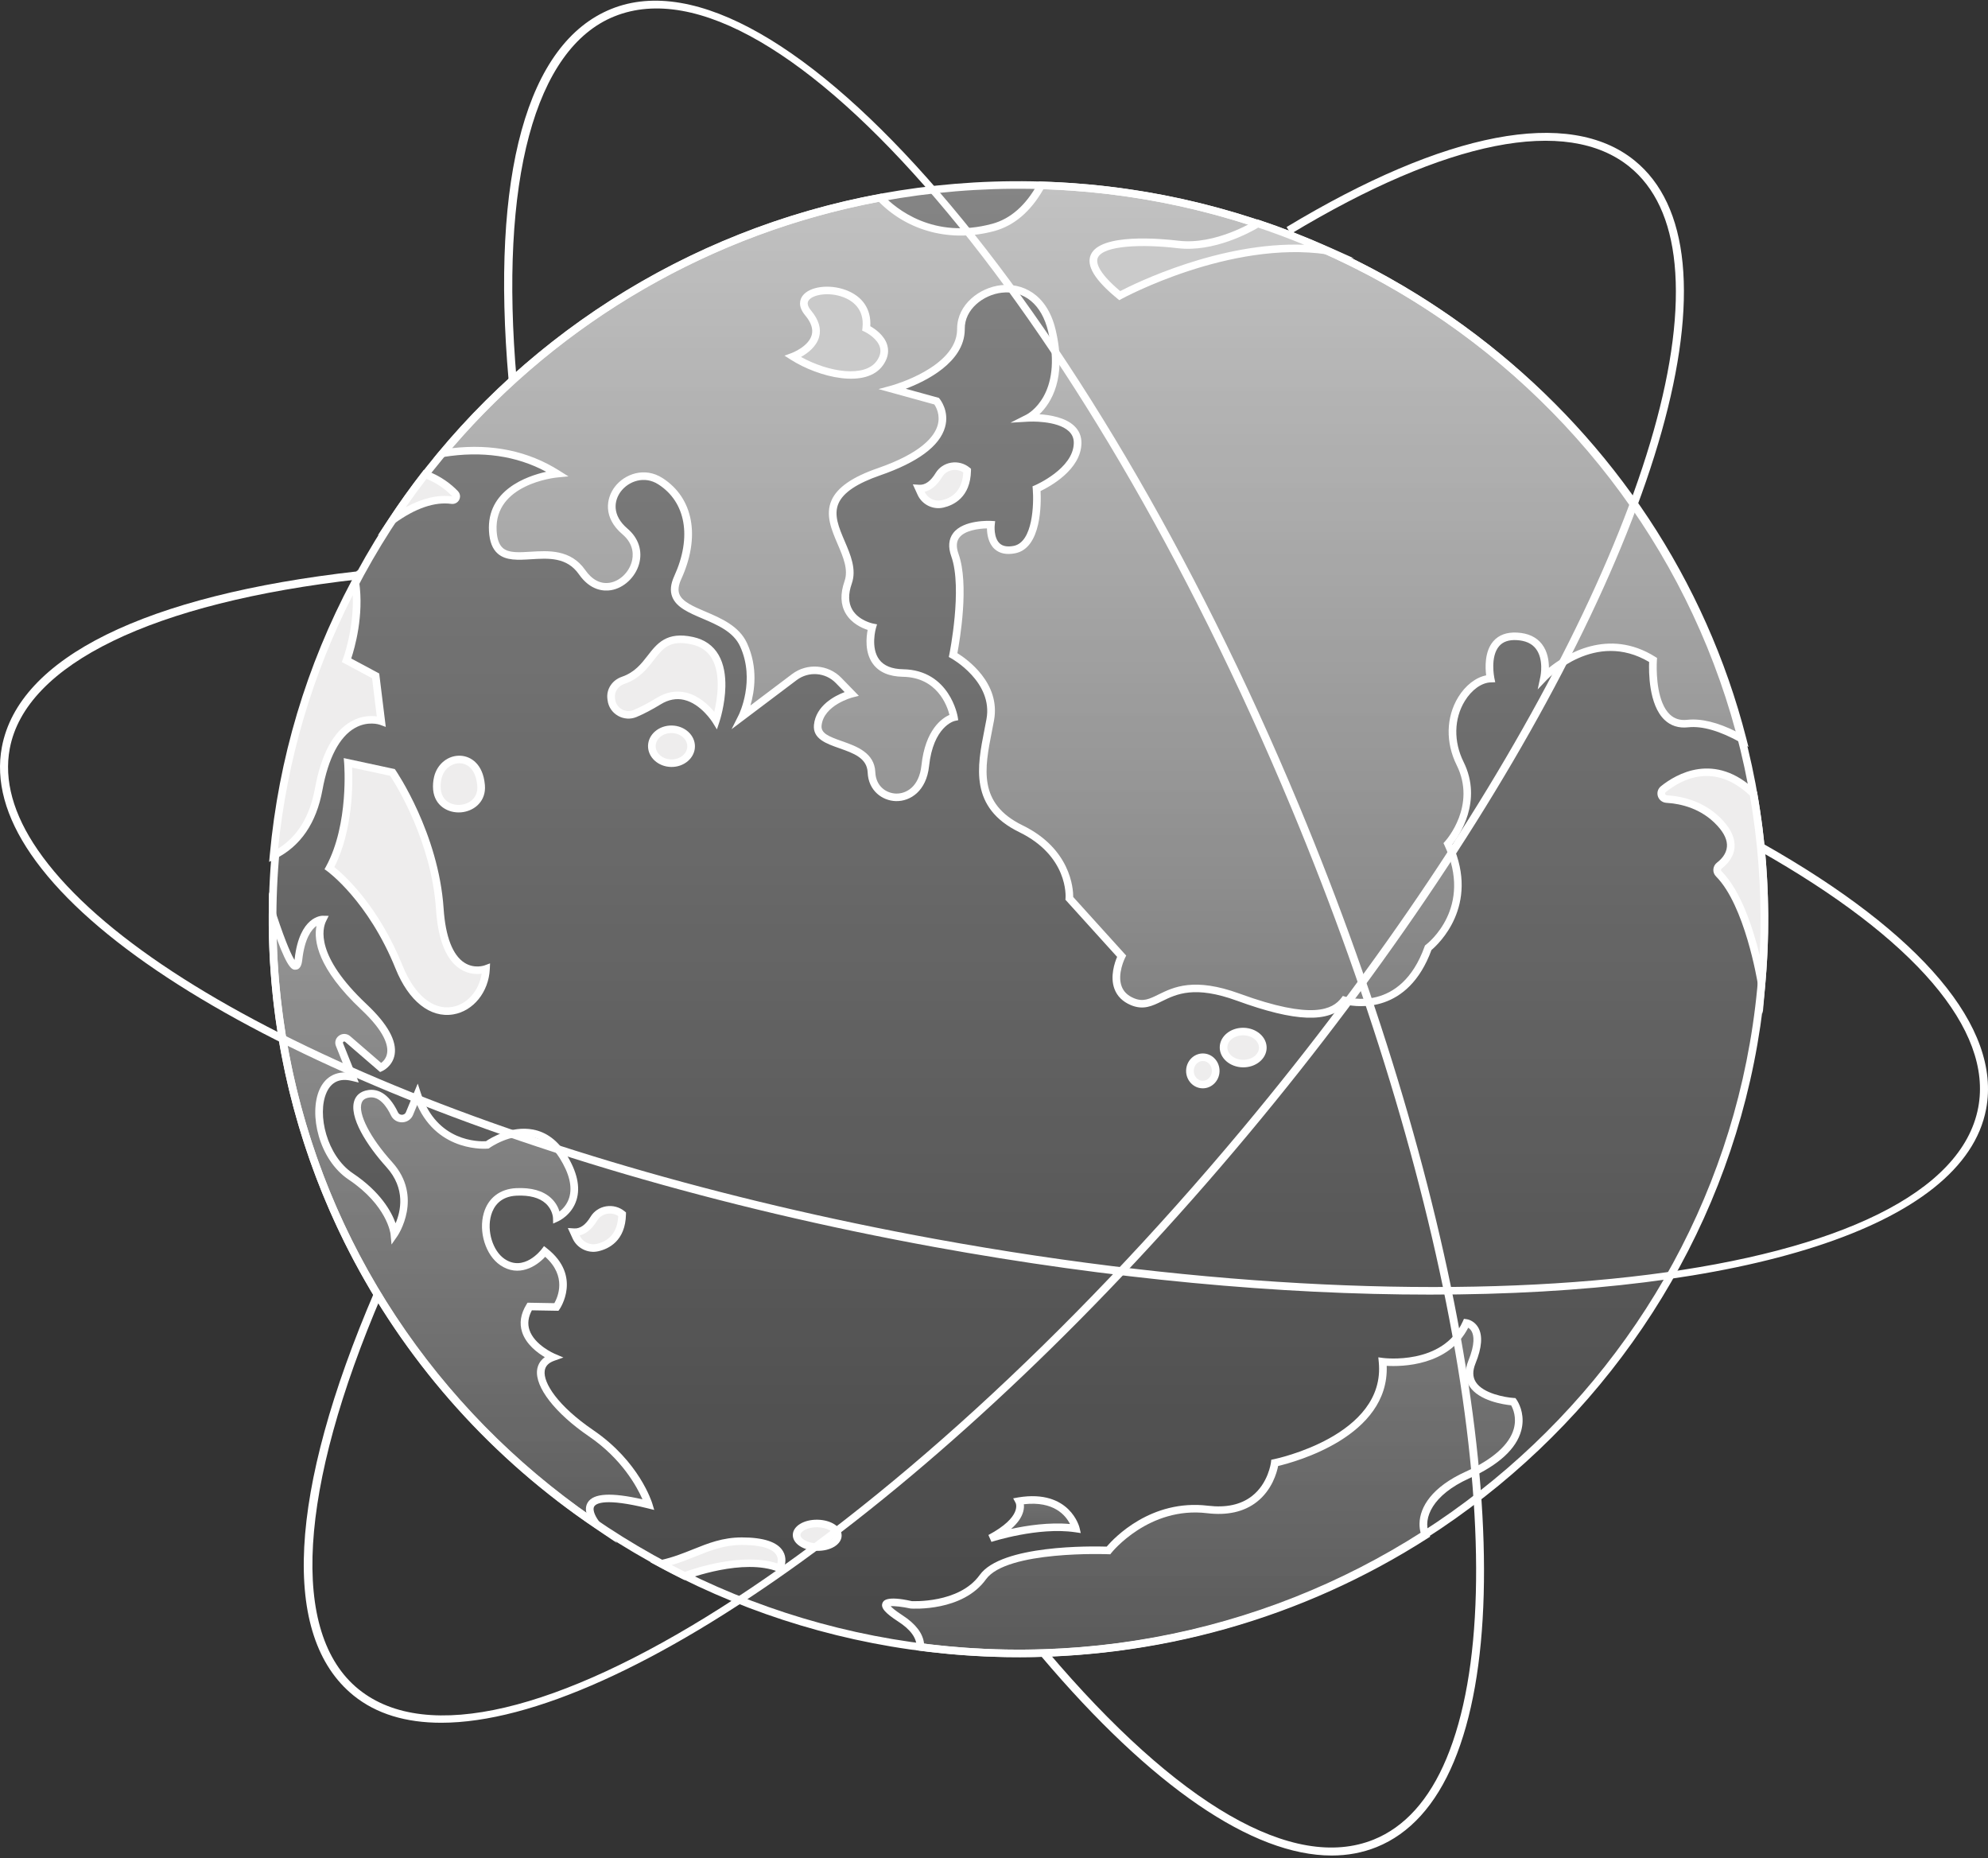 <svg width="458" height="428" viewBox="0 0 458 428" fill="none" xmlns="http://www.w3.org/2000/svg">
<rect x="0" y="0" width="458" height="428" fill="#333333" stroke="none"/>
<path d="M237.703 42.633C332.594 44.3 408.145 121.352 406.451 214.734C404.757 308.116 326.461 382.465 231.57 380.799C136.68 379.131 61.127 302.08 62.821 208.698C64.515 115.316 142.813 40.967 237.703 42.633Z" fill="url(#paint0_linear_33734_268)"/>
<path d="M63.703 208.715C62.02 301.468 137.333 378.276 231.584 379.932C325.837 381.587 403.886 307.472 405.568 214.719C407.251 121.966 331.938 45.158 237.687 43.502C143.434 41.847 65.385 115.962 63.703 208.715ZM407.333 214.751C405.634 308.463 326.779 383.34 231.552 381.669C136.328 379.995 60.239 302.395 61.938 208.683C63.637 114.971 142.492 40.094 237.719 41.765C332.943 43.439 409.032 121.039 407.333 214.751Z" fill="white"/>
<path d="M239.877 42.696C237.295 47.401 233.733 51.066 228.8 52.392C217.419 55.45 208.235 51.232 202.791 45.546C162.52 53.021 127.125 74.356 102.023 104.401C110.317 103.059 119.693 103.655 128.342 109.105C128.342 109.105 112.873 110.571 113.541 122.307C114.211 134.044 127.657 122.554 134.108 131.786C140.559 141.02 151.809 129.058 143.986 122.407C136.165 115.757 145.16 106.361 152.138 110.826C159.118 115.292 160.285 123.997 156.149 133.043C152.014 142.088 167.492 140.19 171.313 148.508C175.132 156.826 171.013 165.003 171.013 165.003L183.021 155.949C186.118 153.615 190.503 153.949 193.2 156.722L196.193 159.8C196.193 159.8 188.945 161.628 188.405 167.046C187.865 172.465 200.477 170.514 200.785 177.901C201.092 185.291 212.105 186.352 213.168 176.383C214.23 166.414 219.768 165.209 219.768 165.209C219.768 165.209 218.186 155.194 208.04 155.015C197.894 154.836 200.95 144.473 200.95 144.473C200.95 144.473 192.375 142.798 195.4 134.167C198.424 125.534 181.612 115.904 202.482 108.671C223.352 101.438 215.794 92.403 215.794 92.403L205.695 89.621C205.695 89.621 221.437 85.338 221.391 75.784C221.342 66.228 238.652 60.67 242.343 76.151C246.034 91.633 236.921 96.249 236.921 96.249C236.921 96.249 248.388 95.581 248.271 102.093C248.152 108.604 238.814 112.565 238.814 112.565C238.814 112.565 239.905 125.395 233.707 126.59C227.507 127.783 228.294 120.849 228.294 120.849C228.294 120.849 217.275 120.22 220.004 127.868C222.735 135.514 219.587 150.876 219.587 150.876C219.587 150.876 229.854 156.484 228.142 165.79C226.429 175.096 223.194 185.026 235.205 190.882C247.216 196.739 246.369 206.928 246.369 206.928L258.41 220.24C258.41 220.24 254.445 227.987 260.868 230.704C267.29 233.423 268.645 223.603 285.301 229.686C301.96 235.769 307.294 233.546 309.704 230.404C309.704 230.404 323.16 234.695 329.047 218.297C329.047 218.297 340.678 209.526 333.599 194.348C333.599 194.348 341.324 185.799 336.395 175.869C331.466 165.941 337.815 156.498 343.408 156.307C343.408 156.307 341.24 146.137 349.469 146.57C357.697 147.004 355.769 155.946 355.769 155.946C355.769 155.946 367.465 143.628 380.846 152.005C380.846 152.005 379.679 167.655 388.816 166.657C392.879 166.214 397.534 168.072 401.46 170.27C383.113 98.665 318.278 44.948 239.877 42.696Z" fill="url(#paint1_linear_33734_268)"/>
<path d="M381.68 153.091C381.635 155.559 381.825 161.833 384.708 164.566C385.771 165.571 387.081 165.975 388.712 165.796C391.907 165.446 395.729 166.377 400.092 168.562C380.885 97.193 315.543 45.976 240.383 43.581C237.429 48.751 233.612 51.997 229.027 53.23C219.179 55.876 209.292 53.354 202.478 46.486C164.231 53.697 129.419 73.8 104.158 103.227C113.411 102.163 121.695 103.89 128.811 108.375L130.955 109.727L128.42 109.971C127.822 110.028 113.811 111.512 114.414 122.259C114.525 124.182 114.993 125.477 115.845 126.221C117.189 127.394 119.53 127.249 122.239 127.081C126.356 126.825 131.482 126.506 134.828 131.295C136.407 133.557 138.359 134.569 140.47 134.225C142.75 133.853 144.829 131.895 145.523 129.462C145.918 128.081 146.165 125.416 143.401 123.065C138.873 119.217 139.629 114.763 141.648 112.12C143.895 109.178 148.501 107.469 152.613 110.099C159.764 114.672 161.424 123.601 156.946 133.4C156.298 134.815 156.162 135.95 156.523 136.864C157.208 138.605 159.779 139.701 162.5 140.862C166.15 142.418 170.286 144.185 172.108 148.151C174.687 153.77 173.835 159.265 172.888 162.492L182.477 155.261C185.935 152.654 190.817 153.024 193.829 156.121L197.864 160.272L196.407 160.642C196.34 160.659 189.749 162.392 189.276 167.132C189.112 168.906 190.942 169.641 193.959 170.706C197.306 171.882 201.471 173.349 201.659 177.868C201.795 181.146 204.218 182.713 206.411 182.782C208.793 182.857 211.76 181.202 212.283 176.294C213.162 168.052 217.017 165.426 218.74 164.655C218.191 162.485 215.889 156.022 208.015 155.885C204.87 155.829 202.556 154.844 201.142 152.955C199.171 150.323 199.573 146.714 199.893 145.087C198.594 144.667 196.178 143.608 194.823 141.289C193.637 139.26 193.546 136.769 194.558 133.884C195.495 131.206 194.27 128.353 192.974 125.322C191.551 121.996 190.078 118.557 191.588 115.193C192.904 112.267 196.368 109.866 202.18 107.853C212.291 104.35 215.286 100.527 216.019 97.938C216.687 95.581 215.654 93.75 215.254 93.159L202.4 89.618L205.452 88.784C205.601 88.743 220.343 84.622 220.499 75.965C220.501 75.838 220.499 75.706 220.503 75.58C220.601 70.108 225.657 66.262 230.563 65.693C235.354 65.134 241.189 67.537 243.195 75.954C245.864 87.15 242.093 92.906 239.465 95.414C241.889 95.57 245.42 96.149 247.473 98.088C248.612 99.164 249.176 100.517 249.146 102.109C249.036 108.197 241.848 112.087 239.728 113.103C239.867 115.793 240.001 126.261 233.869 127.442C231.873 127.826 230.278 127.495 229.133 126.458C227.652 125.114 227.391 122.947 227.375 121.706C225.51 121.741 222.295 122.151 221.024 123.815C220.318 124.738 220.253 125.965 220.83 127.582C223.332 134.58 221.124 147.468 220.564 150.444C222.773 151.812 230.591 157.329 229.003 165.945C228.851 166.771 228.689 167.6 228.523 168.432C226.835 176.982 225.243 185.06 235.59 190.106C246.646 195.496 247.259 204.613 247.253 206.608L259.459 220.103L259.191 220.629C259.174 220.665 257.341 224.313 258.404 227.174C258.862 228.408 259.779 229.301 261.209 229.906C263.344 230.811 264.755 230.116 266.891 229.067C270.353 227.367 275.096 225.037 285.601 228.873C302.522 235.051 307.056 232.408 308.995 229.884L309.371 229.39L309.969 229.578C310.486 229.74 322.687 233.381 328.205 218.007L328.293 217.767L328.501 217.608C328.954 217.266 339.477 209.05 332.79 194.711L332.55 194.197L332.931 193.773C333.229 193.44 340.198 185.531 335.595 176.251C333.007 171.036 333.136 165.18 335.941 160.584C337.594 157.876 339.995 156.024 342.386 155.555C342.163 153.813 341.986 150.044 344.041 147.688C345.296 146.245 347.136 145.579 349.508 145.703C352.037 145.837 353.958 146.727 355.222 148.348C356.549 150.051 356.845 152.205 356.843 153.817C360.696 150.707 370.516 144.512 381.313 151.272L381.758 151.552L381.719 152.069C381.719 152.088 381.691 152.469 381.68 153.091ZM402.813 172.031L401.017 171.024C396.229 168.346 392.155 167.168 388.907 167.523C386.75 167.758 384.926 167.183 383.483 165.815C379.791 162.315 379.85 154.595 379.928 152.473C367.523 145.112 356.86 156.063 356.407 156.538L354.256 158.796L354.898 155.766C354.907 155.726 355.708 151.82 353.816 149.4C352.882 148.201 351.401 147.544 349.413 147.438C347.594 147.343 346.277 147.792 345.385 148.814C343.263 151.243 344.255 156.082 344.264 156.13L344.477 157.139L343.431 157.176C341.32 157.247 339.029 158.896 337.454 161.48C334.954 165.569 334.858 170.808 337.18 175.49C341.664 184.522 336.138 192.539 334.617 194.478C340.916 208.65 331.364 217.487 329.787 218.813C324.369 233.563 312.792 231.994 310.026 231.384C306.211 235.696 298.436 235.412 284.988 230.502C275.198 226.928 271.031 228.975 267.679 230.621C265.477 231.704 263.398 232.724 260.511 231.503C258.635 230.708 257.369 229.45 256.744 227.762C255.686 224.914 256.82 221.668 257.363 220.397L245.453 207.232L245.483 206.861C245.507 206.478 246.105 197.17 234.807 191.662C223.254 186.03 225.13 176.506 226.792 168.102C226.952 167.276 227.116 166.453 227.267 165.636C228.836 157.05 219.25 151.688 219.153 151.635L218.587 151.326L218.714 150.705C218.746 150.554 221.781 135.492 219.164 128.157C218.392 125.991 218.539 124.174 219.617 122.767C221.994 119.659 228.082 119.968 228.339 119.982L229.264 120.036L229.165 120.945C229.156 120.975 228.865 123.859 230.332 125.185C231.041 125.825 232.117 126.009 233.53 125.738C237.982 124.881 238.207 115.986 237.93 112.64L237.874 112.018L238.458 111.77C238.546 111.733 247.275 107.949 247.381 102.079C247.402 100.973 247.031 100.078 246.253 99.341C243.527 96.767 237.031 97.113 236.966 97.117L232.798 97.359L236.512 95.479C236.854 95.3 244.949 90.92 241.477 76.35C240 70.148 235.996 66.808 230.77 67.418C226.57 67.908 222.191 71.232 222.265 75.779C222.267 75.855 222.265 75.928 222.263 76.004C222.129 83.492 213.309 87.797 208.674 89.543L216.293 91.643L216.467 91.853C216.564 91.966 218.777 94.677 217.718 98.405C216.488 102.749 211.459 106.479 202.767 109.49C197.44 111.339 194.311 113.433 193.202 115.897C191.999 118.57 193.265 121.522 194.601 124.649C195.969 127.845 197.384 131.148 196.226 134.45C195.39 136.836 195.431 138.847 196.355 140.423C197.831 142.954 201.08 143.615 201.114 143.621L202.054 143.805L201.789 144.713C201.778 144.758 200.514 149.197 202.567 151.929C203.638 153.357 205.482 154.103 208.047 154.148C218.811 154.336 220.616 164.968 220.633 165.076L220.761 165.882L219.952 166.058C219.758 166.103 215.012 167.339 214.039 176.474C213.43 182.177 209.741 184.625 206.355 184.519C203.277 184.422 200.07 182.132 199.895 177.939C199.757 174.591 196.65 173.496 193.365 172.34C190.335 171.272 187.212 170.177 187.519 166.963C187.964 162.502 192.301 160.279 194.586 159.41L192.554 157.322C190.166 154.865 186.294 154.571 183.549 156.64L168.545 167.953L170.215 164.62C170.252 164.542 174.094 156.698 170.501 148.866C168.958 145.512 165.318 143.958 161.798 142.454C158.727 141.145 155.829 139.907 154.878 137.492C154.334 136.118 154.487 134.543 155.336 132.688C159.432 123.729 158.02 115.633 151.65 111.555C148.438 109.5 144.825 110.849 143.059 113.163C141.423 115.309 140.954 118.689 144.555 121.753C147.115 123.928 148.082 126.914 147.222 129.933C146.348 132.991 143.69 135.461 140.758 135.939C139.141 136.202 136.027 136.079 133.375 132.282C130.594 128.302 126.402 128.563 122.35 128.814C119.376 128.998 116.567 129.173 114.674 127.521C113.452 126.452 112.791 124.762 112.653 122.357C112.104 112.884 121.33 109.673 125.84 108.662C118.968 104.973 111.011 103.827 102.159 105.258L99.844 105.63L101.335 103.849C127.069 73.05 163.04 52.04 202.62 44.692L203.094 44.602L203.426 44.949C206.484 48.145 215.055 55.184 228.56 51.556C232.8 50.415 236.344 47.296 239.093 42.285L239.352 41.812L239.895 41.829C316.744 44.037 383.528 96.765 402.306 170.058L402.813 172.031Z" fill="white"/>
<path d="M318.527 313.645C320.259 331.623 293.688 336.946 293.688 336.946C293.688 336.946 292.286 349.37 278.197 347.675C264.107 345.981 255.374 357.117 255.374 357.117C255.374 357.117 231.564 356.12 226.435 363.267C221.303 370.414 209.865 369.634 209.865 369.634C209.865 369.634 198.713 367.123 207.435 372.776C211.073 375.135 212.086 377.44 212.049 379.336C218.524 380.182 225.109 380.686 231.797 380.804C267.388 381.429 300.645 371.36 328.403 353.601C326.64 349.248 329.564 343.606 338.057 339.753C355.261 331.949 348.659 322.858 348.659 322.858C348.659 322.858 335.73 322.052 339.118 313.718C342.505 305.381 337.809 304.72 337.809 304.72C332.905 315.635 318.527 313.645 318.527 313.645Z" fill="url(#paint2_linear_33734_268)"/>
<path d="M327.031 350.923C327.1 347.142 329.851 342.517 337.682 338.964C343.93 336.131 347.757 332.719 348.751 329.095C349.465 326.476 348.565 324.448 348.137 323.686C346.448 323.513 340.714 322.689 338.523 319.279C337.458 317.619 337.38 315.64 338.292 313.394C339.869 309.52 339.563 307.577 339.029 306.635C338.8 306.229 338.508 305.976 338.253 305.818C333.704 314.672 322.911 314.797 319.473 314.596C320.07 330.88 298.383 336.727 294.459 337.663C294.161 339.193 293.067 343.196 289.521 345.958C286.603 348.231 282.755 349.098 278.086 348.536C264.681 346.926 256.15 357.541 256.067 357.649L255.787 358.005L255.331 357.986C255.099 357.976 231.945 357.089 227.15 363.769C221.795 371.229 210.289 370.533 209.801 370.499C207.927 370.088 206.05 369.88 205.198 369.961C205.507 370.307 206.231 370.96 207.915 372.052C210.957 374.023 212.628 376.212 212.889 378.568C219.206 379.367 225.566 379.826 231.809 379.936C265.84 380.533 298.855 371.304 327.34 353.242C327.126 352.521 327.017 351.742 327.031 350.923ZM350.781 327.307C350.768 327.992 350.677 328.727 350.465 329.507C349.331 333.719 345.279 337.432 338.422 340.54C330.043 344.343 327.761 349.675 329.217 353.281L329.483 353.941L328.878 354.33C299.969 372.824 266.391 382.279 231.777 381.673C225.227 381.557 218.549 381.061 211.928 380.197L211.145 380.097L211.162 379.318C211.162 379.316 211.162 379.314 211.162 379.313C211.197 377.293 209.779 375.339 206.944 373.504C203.862 371.503 202.84 370.3 203.32 369.196C203.508 368.763 204.081 367.441 210.058 368.787C210.058 368.776 220.937 369.415 225.709 362.766C230.716 355.788 251.538 356.13 254.961 356.234C256.636 354.276 265.144 345.231 278.3 346.815C282.474 347.317 285.877 346.575 288.41 344.609C292.205 341.666 292.801 336.898 292.804 336.851L292.879 336.224L293.506 336.096C293.763 336.045 319.307 330.731 317.643 313.727L317.539 312.634L318.645 312.785C318.782 312.804 332.425 314.544 336.999 304.368L337.268 303.767L337.929 303.86C338.542 303.946 339.778 304.437 340.537 305.731C341.626 307.581 341.421 310.378 339.932 314.039C339.228 315.763 339.256 317.176 340.016 318.352C341.715 321.001 346.867 321.877 348.71 321.993L349.128 322.019L349.372 322.354C349.443 322.454 350.833 324.409 350.781 327.307Z" fill="white"/>
<path d="M62.803 210.827C62.48 268.97 92.085 320.566 137.543 351.257C137.055 350.671 129.882 341.746 149.431 346.57C149.431 346.57 146.618 337.258 136.177 330.126C125.737 322.995 121.179 314.809 127.395 312.602C127.395 312.602 117.471 308.375 122.018 300.928L128.194 301.038C128.194 301.038 133.026 294.173 125.484 288.251C125.484 288.251 120.963 294.251 115.732 290.685C110.502 287.119 109.84 274.95 118.967 274.531C128.093 274.112 128.272 280.483 128.272 280.483C128.272 280.483 136.281 276.861 129.707 266.325C123.131 255.786 112.259 263.702 112.259 263.702C112.259 263.702 100.314 264.94 96.133 252.129L94.33 256.48C93.708 257.982 91.579 258.033 90.875 256.566C89.677 254.064 87.752 251.524 84.958 251.931C79.65 252.708 82.743 260.577 89.663 268.227C96.586 275.875 90.845 284.169 90.845 284.169C90.845 284.169 90.194 277.262 80.789 270.965C71.386 264.668 70.66 245.601 81.204 248.103L78.206 240.611C77.751 239.478 79.153 238.508 80.084 239.312L87.717 245.901C87.717 245.901 95.13 242.558 83.851 231.938C72.571 221.317 72.895 214.665 74.317 211.795C74.317 211.795 69.804 211.715 68.752 220.962C68.223 225.62 65.437 218.769 62.803 210.827Z" fill="url(#paint3_linear_33734_268)"/>
<path d="M134.987 347.518C134.996 347.004 135.125 346.496 135.426 346.029C136.772 343.938 140.791 343.713 148.016 345.342C146.769 342.489 143.294 336.039 135.681 330.841C127.898 325.525 123.224 319.491 123.741 315.522C123.862 314.618 124.287 313.484 125.513 312.598C123.814 311.595 121.206 309.656 120.285 306.834C119.617 304.785 119.95 302.644 121.27 300.481L121.532 300.051L127.711 300.161C128.501 298.776 130.656 293.963 125.604 289.483C123.561 291.709 119.464 294.281 115.237 291.4C111.889 289.116 110.193 283.724 111.462 279.378C112.473 275.918 115.196 273.835 118.934 273.664C122.418 273.504 125.107 274.265 126.928 275.929C128.065 276.97 128.625 278.155 128.899 279.054C129.66 278.455 130.662 277.416 131.138 275.845C131.892 273.355 131.162 270.306 128.96 266.779C127.242 264.024 125.063 262.375 122.485 261.88C117.629 260.948 112.838 264.367 112.791 264.398L112.598 264.54L112.358 264.564C112.239 264.577 101.026 265.597 96.109 254.508L95.156 256.81C94.733 257.826 93.78 258.476 92.667 258.506C91.551 258.534 90.562 257.932 90.084 256.937C89.088 254.859 87.415 252.453 85.096 252.79C83.843 252.974 83.486 253.571 83.324 254.007C82.415 256.477 85.297 262.087 90.332 267.65C97.624 275.708 91.645 284.567 91.582 284.659L90.201 286.652L89.974 284.249C89.969 284.188 89.2 277.642 80.301 271.682C73.481 267.12 71.073 256.596 73.626 250.921C74.831 248.248 77.046 246.88 79.832 247.025L77.392 240.93C77.036 240.042 77.33 239.076 78.123 238.527C78.918 237.976 79.942 238.03 80.673 238.659L87.813 244.823C88.29 244.466 88.991 243.755 89.181 242.582C89.462 240.842 88.673 237.672 83.247 232.565C73.133 223.043 72.24 216.642 72.914 213.26C71.75 214.103 70.196 216.143 69.638 221.059C69.563 221.704 69.392 223.22 68.208 223.339C67.421 223.419 66.474 223.514 63.751 216.191C65.152 268.823 91.493 317.726 135.101 348.504C135.024 348.18 134.982 347.845 134.987 347.518ZM150.724 347.786L149.224 347.415C139.41 344.992 137.347 346.287 136.917 346.957C136.338 347.858 137.388 349.692 138.233 350.706L142.162 355.422L137.051 351.972C89.697 320.002 61.614 267.235 61.928 210.822L61.958 205.457L63.65 210.559C65.966 217.541 67.237 220.139 67.851 221.105C67.862 221.033 67.873 220.952 67.883 220.865C69.01 210.946 74.124 210.922 74.339 210.926L75.724 210.95L75.117 212.175C74.3 213.826 72.558 220.098 84.468 231.311C89.287 235.848 91.452 239.738 90.918 242.903C90.458 245.594 88.187 246.647 88.091 246.69L87.571 246.925L79.51 239.965C79.363 239.839 79.227 239.885 79.14 239.945C79.054 240.006 78.961 240.113 79.034 240.293L82.654 249.341L81.005 248.948C78.27 248.3 76.333 249.199 75.24 251.625C72.969 256.669 75.32 266.249 81.293 270.248C87.685 274.526 90.177 279.086 91.139 281.759C92.306 279.023 93.525 273.79 89.014 268.804C84.541 263.861 80.267 257.212 81.665 253.413C82 252.509 82.821 251.366 84.837 251.074C86.709 250.8 89.414 251.466 91.681 256.196C91.943 256.745 92.466 256.775 92.621 256.769C92.773 256.765 93.291 256.71 93.522 256.153L96.239 249.59L96.982 251.863C100.628 263.038 110.323 262.952 111.956 262.855C113.019 262.137 117.754 259.207 122.811 260.173C125.899 260.762 128.475 262.681 130.466 265.871C132.949 269.85 133.742 273.387 132.819 276.378C131.75 279.836 128.774 281.215 128.648 281.273L127.436 281.822L127.399 280.508C127.395 280.435 127.304 278.624 125.703 277.18C124.242 275.862 121.992 275.263 119.016 275.399C115.2 275.574 113.724 277.919 113.158 279.856C112.101 283.48 113.512 288.111 116.242 289.972C120.7 293.01 124.62 287.949 124.784 287.733L125.329 287.015L126.042 287.571C134.133 293.933 128.979 301.458 128.927 301.533L128.657 301.914L122.535 301.807C121.692 303.374 121.502 304.879 121.966 306.303C123.103 309.791 127.708 311.785 127.754 311.805L129.796 312.675L127.702 313.419C126.36 313.896 125.636 314.657 125.491 315.746C125.126 318.495 128.443 323.783 136.688 329.413C147.262 336.635 150.166 345.932 150.283 346.325L150.724 347.786Z" fill="white"/>
<path d="M75.902 199.954C75.902 199.954 85.486 206.781 91.961 222.816C98.437 238.853 111.481 233.291 111.959 223.167C111.959 223.167 102.479 226.763 101.325 209.375C100.17 191.985 90.422 177.918 90.422 177.918L80.166 175.71C80.166 175.71 81.38 189.918 75.902 199.954Z" fill="#EEEDED"/>
<path d="M77.025 199.711C79.266 201.509 87.145 208.53 92.783 222.495C95.463 229.135 99.701 232.665 104.118 231.938C107.606 231.363 110.349 228.224 110.962 224.28C109.772 224.435 107.928 224.39 106.081 223.231C102.813 221.176 100.916 216.532 100.445 209.433C99.409 193.826 91.236 180.756 89.883 178.69L81.118 176.805C81.28 180.356 81.36 191.218 77.025 199.711ZM112.899 221.894L112.842 223.208C112.592 228.494 109.045 232.885 104.41 233.65C99.113 234.523 94.153 230.594 91.141 223.138C84.835 207.516 75.48 200.724 75.387 200.657L74.762 200.212L75.126 199.544C80.418 189.845 79.298 175.926 79.288 175.785L79.188 174.612L90.955 177.143L91.152 177.428C91.251 177.572 101.048 191.894 102.206 209.318C102.631 215.724 104.291 220.022 107.006 221.751C109.281 223.199 111.55 222.389 111.647 222.356L112.899 221.894Z" fill="white"/>
<path d="M63.031 197.041C67.437 194.856 71.831 190.478 73.421 181.79C77.013 162.168 87.825 166.121 87.825 166.121L86.545 155.676L79.844 152.085C79.844 152.085 83.211 143.185 81.854 134.04C71.679 153.158 65.103 174.441 63.031 197.041Z" fill="#EEEDED"/>
<path d="M64.068 195.466C68.524 192.702 71.376 188.056 72.55 181.635C74.011 173.661 76.824 168.453 80.915 166.158C83.258 164.842 85.458 164.824 86.798 165.006L85.721 156.225L78.748 152.487L79.014 151.78C79.042 151.704 81.607 144.823 81.257 137.087C71.923 155.398 66.145 175.018 64.068 195.466ZM88.874 167.43L87.517 166.933C87.409 166.895 84.749 165.983 81.752 167.687C78.207 169.7 75.627 174.631 74.288 181.944C72.887 189.594 69.233 194.934 63.426 197.817L62.008 198.521L62.151 196.963C64.191 174.698 70.557 153.394 81.073 133.638L82.333 131.267L82.726 133.915C83.895 141.781 81.693 149.347 80.918 151.672L87.364 155.127L88.874 167.43Z" fill="white"/>
<path d="M140.852 161.207C141.175 163.77 143.893 165.352 146.309 164.342C147.753 163.737 149.555 162.832 151.764 161.481C159.349 156.837 164.92 165.931 164.92 165.931C164.92 165.931 170.211 149.935 159.516 147.577C149.968 145.47 151.249 154.054 143.556 156.703C141.758 157.323 140.572 159.005 140.807 160.865L140.852 161.207Z" fill="#EEEDED"/>
<path d="M164.551 163.949C165.226 161.118 166.168 155.419 164.018 151.707C163.013 149.975 161.478 148.899 159.326 148.424C154.295 147.313 152.754 149.303 150.619 152.052C149.061 154.06 147.295 156.338 143.851 157.524C142.4 158.023 141.508 159.35 141.687 160.759L141.729 161.101C141.852 162.064 142.413 162.894 143.267 163.378C144.103 163.85 145.087 163.91 145.968 163.541C147.561 162.875 149.355 161.933 151.3 160.742C153.502 159.395 155.767 158.983 158.027 159.517C161.012 160.223 163.285 162.427 164.551 163.949ZM167.115 158.133C167.039 162.268 165.842 165.957 165.762 166.201L165.167 168.003L164.167 166.382C164.141 166.339 161.506 162.121 157.606 161.206C155.825 160.785 154.016 161.126 152.233 162.218C150.211 163.454 148.335 164.439 146.658 165.14C145.262 165.725 143.706 165.63 142.387 164.883C141.048 164.124 140.17 162.823 139.978 161.313L139.935 160.975C139.652 158.749 141.024 156.658 143.267 155.884C146.211 154.872 147.74 152.9 149.217 150.998C151.362 148.234 153.578 145.375 159.713 146.728C162.339 147.309 164.305 148.696 165.554 150.851C166.801 153.007 167.16 155.65 167.115 158.133Z" fill="white"/>
<path d="M100.664 181.831C101.261 188.28 111.319 187.426 110.834 180.969C110.828 180.892 110.821 180.814 110.813 180.736C110.074 172.908 102.162 173.637 100.865 179.115C100.634 180.088 100.585 180.995 100.664 181.831Z" fill="#EEEDED"/>
<path d="M101.546 181.753C101.801 184.491 103.999 185.544 106.067 185.375C108.086 185.211 110.158 183.793 109.957 181.034L109.938 180.824C109.655 177.823 108.209 175.949 106.068 175.808C104.352 175.69 102.309 176.859 101.726 179.313C101.532 180.133 101.469 180.958 101.546 181.753ZM111.736 181.539C111.675 184.906 108.992 186.88 106.212 187.108C103.28 187.346 100.133 185.637 99.787 181.911V181.909C99.697 180.928 99.772 179.919 100.008 178.918C100.719 175.918 103.317 173.881 106.189 174.073C108.564 174.233 111.259 176.046 111.695 180.656L111.717 180.908C111.732 181.122 111.74 181.334 111.736 181.539Z" fill="white"/>
<path d="M179.613 361.215C179.613 361.215 183.035 354.978 170.902 354.981C163.756 354.984 159.526 358.643 152.328 360.195C154.113 361.156 155.915 362.092 157.737 362.991C157.769 362.978 171.08 357.811 179.613 361.215Z" fill="#EEEDED"/>
<path d="M179.09 360.1C179.216 359.566 179.265 358.818 178.844 358.131C178.204 357.091 176.307 355.849 170.908 355.851C166.835 355.853 163.69 357.115 160.36 358.453C158.592 359.162 156.779 359.892 154.735 360.484C155.75 361.012 156.77 361.535 157.795 362.045C159.999 361.251 171.152 357.511 179.09 360.1ZM180.946 359.441C180.923 360.644 180.428 361.569 180.397 361.627L180.021 362.312L179.287 362.019C171.273 358.823 158.605 363.592 158.069 363.797L157.704 363.937L157.348 363.767C155.515 362.862 153.706 361.923 151.912 360.956L149.844 359.842L152.146 359.347C154.992 358.734 157.382 357.773 159.694 356.845C163.187 355.442 166.489 354.114 170.906 354.114C175.92 354.113 179.103 355.17 180.367 357.254C180.821 358.001 180.959 358.766 180.946 359.441Z" fill="white"/>
<path d="M188.319 350.905C190.937 350.95 193.039 352.204 193.013 353.704C192.985 355.207 190.839 356.385 188.22 356.34C185.601 356.294 183.5 355.039 183.528 353.539C183.556 352.039 185.7 350.859 188.319 350.905Z" fill="#EEEDED"/>
<path d="M184.413 353.554C184.398 354.427 186.031 355.434 188.24 355.471C190.449 355.51 192.117 354.562 192.134 353.69C192.149 352.817 190.516 351.812 188.307 351.773C186.098 351.736 184.43 352.681 184.413 353.554ZM193.898 353.721C193.861 355.732 191.363 357.264 188.208 357.207C185.054 357.154 182.613 355.535 182.649 353.522C182.686 351.514 185.184 349.982 188.339 350.036C191.494 350.092 193.934 351.711 193.898 353.721Z" fill="white"/>
<path d="M154.77 167.975C157.266 168.017 159.259 169.802 159.22 171.96C159.181 174.117 157.125 175.829 154.627 175.786C152.131 175.742 150.137 173.959 150.176 171.801C150.215 169.644 152.272 167.93 154.77 167.975Z" fill="#EEEDED"/>
<path d="M151.058 171.817C151.028 173.492 152.636 174.882 154.643 174.918C156.649 174.953 158.306 173.62 158.338 171.945C158.367 170.27 156.759 168.88 154.753 168.844C152.746 168.809 151.09 170.142 151.058 171.817ZM160.102 171.975C160.054 174.607 157.591 176.706 154.611 176.654C151.631 176.602 149.247 174.417 149.294 171.785C149.342 169.155 151.804 167.056 154.784 167.108C157.764 167.16 160.149 169.345 160.102 171.975Z" fill="white"/>
<path d="M286.471 237.596C288.969 237.638 290.963 239.327 290.927 241.365C290.89 243.403 288.835 245.018 286.337 244.974C283.841 244.931 281.846 243.243 281.883 241.205C281.921 239.168 283.975 237.551 286.471 237.596Z" fill="#EEEDED"/>
<path d="M282.767 241.222C282.739 242.778 284.349 244.074 286.356 244.107C288.364 244.143 290.019 242.907 290.047 241.351C290.075 239.793 288.466 238.499 286.458 238.466C284.452 238.43 282.797 239.666 282.767 241.222ZM291.811 241.38C291.765 243.895 289.304 245.896 286.324 245.844C283.346 245.792 280.958 243.705 281.005 241.191C281.049 238.678 283.51 236.675 286.49 236.729C289.47 236.781 291.856 238.868 291.811 241.38Z" fill="white"/>
<path d="M277.16 243.511C278.8 243.539 280.102 244.972 280.071 246.71C280.039 248.449 278.684 249.834 277.044 249.806C275.407 249.776 274.102 248.345 274.133 246.606C274.165 244.868 275.52 243.483 277.16 243.511Z" fill="#EEEDED"/>
<path d="M275.023 246.623C275.001 247.88 275.916 248.918 277.069 248.939C278.219 248.959 279.174 247.952 279.196 246.696C279.218 245.439 278.303 244.401 277.15 244.38C276 244.36 275.045 245.367 275.023 246.623ZM280.96 246.727C280.921 248.94 279.161 250.712 277.037 250.675C274.913 250.638 273.218 248.806 273.259 246.592C273.299 244.377 275.06 242.607 277.182 242.644C279.306 242.681 281.001 244.512 280.96 246.727Z" fill="white"/>
<path d="M217.112 116.074C219.703 115.489 222.713 113.667 222.809 108.377C220.773 106.695 217.661 107.158 216.299 109.405C215.245 111.141 213.736 112.654 211.703 112.524L212.208 113.63C213.053 115.482 215.102 116.528 217.112 116.074Z" fill="#EEEDED"/>
<path d="M216.919 115.226C220.05 114.519 221.729 112.358 221.917 108.801C221.18 108.323 220.285 108.137 219.404 108.282C218.422 108.444 217.565 109.015 217.061 109.849C215.721 112.062 214.263 112.969 213.016 113.272L213.018 113.274C213.696 114.761 215.337 115.584 216.919 115.226ZM223.704 107.979L223.696 108.394C223.585 114.582 219.65 116.392 217.316 116.92H217.314C214.913 117.462 212.43 116.226 211.406 113.985L210.301 111.563L211.764 111.658C213.136 111.746 214.407 110.838 215.548 108.96C216.316 107.688 217.616 106.817 219.112 106.57C220.638 106.315 222.196 106.732 223.382 107.712L223.704 107.979Z" fill="white"/>
<path d="M137.635 287.359C140.226 286.775 143.238 284.954 143.333 279.663C141.298 277.982 138.184 278.445 136.824 280.69C135.77 282.429 134.261 283.942 132.227 283.81L132.731 284.917C133.576 286.767 135.625 287.813 137.635 287.359Z" fill="#EEEDED"/>
<path d="M137.437 286.514C140.566 285.805 142.245 283.646 142.433 280.085C141.696 279.611 140.802 279.421 139.92 279.568C138.937 279.732 138.083 280.303 137.578 281.135C136.236 283.35 134.779 284.255 133.532 284.56H133.534C134.211 286.051 135.853 286.872 137.437 286.514ZM144.219 279.265L144.212 279.678C144.1 285.868 140.166 287.679 137.832 288.206H137.83C135.431 288.748 132.946 287.514 131.922 285.273L130.816 282.849L132.281 282.944C133.651 283.034 134.924 282.125 136.062 280.246C136.832 278.976 138.131 278.105 139.626 277.856C141.156 277.601 142.71 278.018 143.897 278.998L144.219 279.265Z" fill="white"/>
<path d="M383.189 181.778C382.273 182.517 382.769 183.98 383.949 184.051C387.221 184.246 392.352 185.309 396.294 189.605C400.838 194.56 398.005 197.904 396.097 199.373C395.479 199.847 395.427 200.726 395.974 201.277C402.788 208.136 405.694 225.671 405.819 226.432C406.155 222.574 406.375 218.682 406.446 214.753C406.643 203.851 405.776 193.175 403.959 182.811C395.178 174.326 387.096 178.623 383.189 181.778Z" fill="#EEEDED"/>
<path d="M405.389 220.001C405.481 218.22 405.542 216.463 405.574 214.737C405.764 204.214 404.948 193.617 403.148 183.239C394.987 175.533 387.508 179.421 383.76 182.448C383.57 182.602 383.596 182.789 383.631 182.891C383.657 182.973 383.75 183.166 384.013 183.181C387.678 183.403 392.898 184.594 396.96 189.024C398.894 191.135 399.776 193.245 399.608 195.218C399.407 197.491 397.888 199.103 396.649 200.056C396.52 200.156 396.494 200.283 396.491 200.348C396.481 200.411 396.494 200.549 396.615 200.67C401.107 205.191 403.904 213.952 405.389 220.001ZM407.338 214.769C407.269 218.557 407.057 222.505 406.707 226.506L406.095 233.531L404.958 226.568C404.837 225.834 401.95 208.523 395.352 201.882C394.914 201.444 394.676 200.845 394.728 200.234C394.769 199.629 395.072 199.067 395.56 198.688C396.524 197.947 397.704 196.718 397.849 195.067C397.991 193.554 397.243 191.922 395.649 190.189C391.986 186.193 387.242 185.117 383.907 184.918C383 184.862 382.231 184.278 381.95 183.425C381.675 182.582 381.943 181.668 382.639 181.106C386.053 178.351 395.02 172.944 404.587 182.191L404.792 182.388L404.84 182.664C406.692 193.24 407.532 204.043 407.338 214.769Z" fill="white"/>
<path d="M90.379 119.836C94.394 116.942 99.306 114.552 104.095 115.198C104.932 115.31 105.437 114.323 104.854 113.718C103.467 112.28 101.2 110.422 97.954 109.253C95.296 112.68 92.771 116.211 90.379 119.836Z" fill="#EEEDED"/>
<path d="M93.467 116.841C97.314 114.736 100.918 113.896 104.212 114.337C103.026 113.088 101.059 111.432 98.254 110.3C96.614 112.429 95.016 114.618 93.467 116.841ZM105.988 114.356C105.982 114.618 105.917 114.883 105.789 115.128C105.441 115.795 104.728 116.161 103.972 116.057C100.136 115.541 95.736 117.049 90.898 120.539L87.019 123.338L89.636 119.366C92.037 115.726 94.599 112.147 97.251 108.729L97.645 108.219L98.256 108.439C101.707 109.68 104.097 111.672 105.493 113.122C105.826 113.47 105.995 113.909 105.988 114.356Z" fill="white"/>
<path d="M228.137 354.322C228.137 354.322 239.005 350.749 247.848 352.062C247.848 352.062 245.977 343.923 234.765 345.753C234.765 345.753 237.049 349.558 228.137 354.322Z" fill="url(#paint4_linear_33734_268)"/>
<path d="M232.939 352.159C236.599 351.363 241.71 350.591 246.506 351.03C245.546 349.102 242.832 345.671 235.875 346.474C235.93 346.937 235.917 347.525 235.722 348.208C235.348 349.548 234.415 350.868 232.939 352.159ZM248.987 353.111L247.71 352.923C239.175 351.654 228.517 355.11 228.411 355.146L227.711 353.56C235.571 349.357 234.004 346.215 233.987 346.178L233.419 345.115L234.613 344.895C246.51 342.958 248.68 351.782 248.701 351.871L248.987 353.111Z" fill="white"/>
<path d="M199.581 75.626C199.581 75.626 206.146 78.682 202.747 83.585C199.348 88.487 189.24 86.289 182.695 82.129C182.695 82.129 191.803 78.797 186.187 72.082C180.573 65.367 200.897 63.885 199.581 75.626Z" fill="#CACACA"/>
<path d="M184.541 82.216C190.981 85.786 199.293 87.017 202.011 83.095C202.765 82.008 202.997 80.993 202.724 80.003C202.217 78.168 200.006 76.787 199.198 76.413L198.629 76.147L198.698 75.532C199.204 70.997 196.155 69.154 194.292 68.45C191.009 67.207 187.312 67.814 186.322 69.163C185.875 69.776 186.056 70.567 186.862 71.531C188.619 73.63 189.239 75.681 188.71 77.615C188.088 79.886 186.013 81.399 184.541 82.216ZM204.6 80.897C204.579 81.952 204.203 83.015 203.468 84.074C199.608 89.645 188.643 86.946 182.211 82.86L180.738 81.922L182.38 81.317C182.419 81.302 186.276 79.851 187.007 77.159C187.383 75.789 186.869 74.274 185.499 72.633C183.694 70.475 184.34 68.895 184.891 68.147C186.482 65.975 191.078 65.372 194.925 66.827C198.711 68.262 200.73 71.207 200.501 75.132C201.555 75.732 203.792 77.247 204.427 79.549C204.55 79.996 204.607 80.445 204.6 80.897Z" fill="white"/>
<path d="M289.772 51.468C289.633 51.558 280.375 57.383 271.416 56.308C262.391 55.226 241.662 54.7 257.965 68.093C257.965 68.093 282.919 54.364 305.844 57.73C300.62 55.394 295.265 53.291 289.772 51.468Z" fill="#CACACA"/>
<path d="M258.071 67.049C261.541 65.251 281.047 55.658 300.477 56.376C296.931 54.919 293.385 53.595 289.878 52.423C288.015 53.525 279.593 58.165 271.305 57.169C263.337 56.212 254.183 56.49 252.921 59.36C252.511 60.287 252.67 62.502 258.071 67.049ZM311.94 59.503L305.709 58.589C283.355 55.306 258.639 68.715 258.391 68.85L257.859 69.143L257.394 68.759C252.189 64.484 250.2 61.184 251.302 58.671C253.492 53.692 267.329 54.943 271.519 55.445C280.084 56.473 288.92 50.971 289.292 50.736L289.649 50.513L290.05 50.645C295.39 52.417 300.825 54.533 306.204 56.938L311.94 59.503Z" fill="white"/>
<path d="M101.654 396.805C93.543 396.806 86.712 394.779 81.465 390.54C64.632 376.932 66.351 343.87 86.308 297.449L88.009 298.181C68.695 343.11 66.735 376.246 82.63 389.099C114.179 414.594 205.517 356.685 286.231 259.984C349.976 183.61 389.988 103.575 385.794 60.825C384.806 50.727 381.303 43.182 375.381 38.394C360.973 26.75 333.267 32.247 297.364 53.88L296.409 52.294C333.025 30.231 361.488 24.781 376.548 36.954C382.867 42.063 386.6 50.033 387.641 60.644C391.877 103.856 351.694 184.442 287.653 261.171C219.501 342.824 143.527 396.801 101.654 396.805Z" fill="white"/>
<path d="M329.406 298.188C295.045 298.19 256.023 294.652 215.176 287.207C115.421 269.015 31.822 232.679 7.152 196.788C1.228 188.168 -1.033 179.85 0.433 172.064C4.308 151.484 33.422 137.111 82.415 131.591L82.622 133.434C35.206 138.775 5.913 152.981 2.254 172.407C0.884 179.69 3.045 187.541 8.679 195.738C33.087 231.249 116.205 267.276 215.509 285.383C340.538 308.185 448.314 294.591 455.751 255.085C459.113 237.226 441.159 216.208 405.193 195.904L406.105 194.288C442.815 215.015 461.093 236.727 457.572 255.429C452.418 282.803 401.063 298.188 329.406 298.188Z" fill="white"/>
<path d="M306.781 427.385C288.591 427.385 265.34 411.559 239.926 381.559L241.341 380.362C271.33 415.763 298.018 431.16 316.469 423.713C323.618 420.83 329.258 414.557 333.228 405.065C349.862 365.319 335.51 277.329 297.514 186.117C249.285 70.332 179.284 -11.473 141.526 3.78C123.191 11.175 114.992 41.702 119.031 87.534L117.184 87.696C113.008 40.309 121.406 9.896 140.832 2.06C179.543 -13.558 250.606 68.687 299.226 185.404C337.399 277.046 351.75 365.606 334.939 405.782C330.769 415.745 324.787 422.356 317.165 425.433C313.925 426.738 310.457 427.385 306.781 427.385Z" fill="white"/>
<defs>
<linearGradient id="paint0_linear_33734_268" x1="234.636" y1="42.605" x2="234.636" y2="380.827" gradientUnits="userSpaceOnUse">
<stop stop-color="white" stop-opacity="0.4"/>
<stop offset="1" stop-color="white" stop-opacity="0.1"/>
</linearGradient>
<linearGradient id="paint1_linear_33734_268" x1="251.742" y1="42.696" x2="251.742" y2="233.527" gradientUnits="userSpaceOnUse">
<stop stop-color="white" stop-opacity="0.5"/>
<stop offset="1" stop-color="white" stop-opacity="0.2"/>
</linearGradient>
<linearGradient id="paint2_linear_33734_268" x1="277.003" y1="304.72" x2="277.003" y2="380.831" gradientUnits="userSpaceOnUse">
<stop stop-color="white" stop-opacity="0.2"/>
<stop offset="1" stop-color="white" stop-opacity="0.1"/>
</linearGradient>
<linearGradient id="paint3_linear_33734_268" x1="106.116" y1="210.827" x2="106.116" y2="351.257" gradientUnits="userSpaceOnUse">
<stop stop-color="white" stop-opacity="0.3"/>
<stop offset="1" stop-color="white" stop-opacity="0.1"/>
</linearGradient>
<linearGradient id="paint4_linear_33734_268" x1="237.992" y1="345.485" x2="237.992" y2="354.322" gradientUnits="userSpaceOnUse">
<stop stop-color="white" stop-opacity="0.2"/>
<stop offset="1" stop-color="white" stop-opacity="0.1"/>
</linearGradient>
</defs>
</svg>
